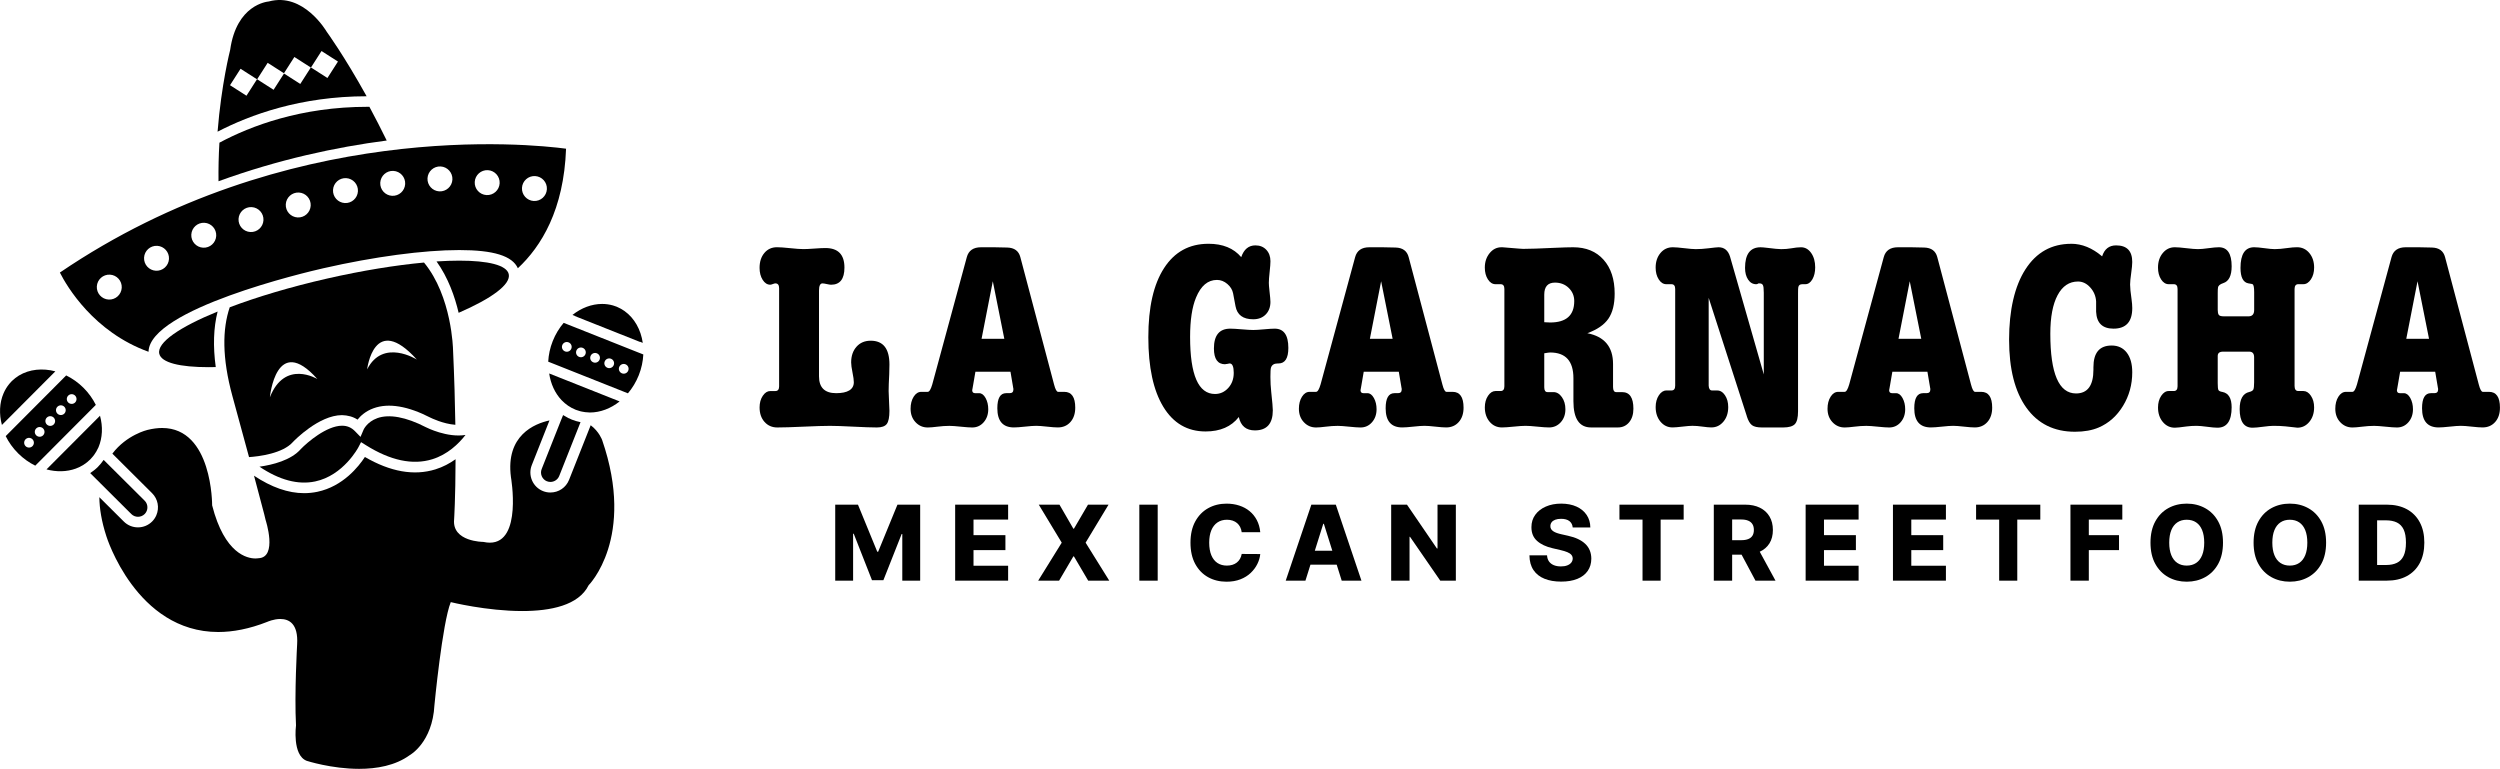 <?xml version="1.0" encoding="UTF-8"?>
<svg id="Layer_2" data-name="Layer 2" xmlns="http://www.w3.org/2000/svg" viewBox="0 0 1458.03 448.4">
  <defs>
    <style>
      .cls-1 {
        fill: none;
      }

      .cls-1, .cls-2, .cls-3 {
        stroke-width: 0px;
      }

      .cls-3 {
        fill: #fb4795;
      }
    </style>
  </defs>
  <g id="Layer_1-2" data-name="Layer 1">
    <g>
      <g>
        <path class="cls-2" d="m454.39,225.23v-57.14c0-1.87-.73-2.82-2.19-2.82-.31,0-.81.13-1.48.39s-1.17.39-1.48.39c-1.77,0-3.25-.95-4.45-2.85-1.2-1.9-1.8-4.23-1.8-6.97,0-3.59.94-6.49,2.81-8.71,1.87-2.22,4.32-3.33,7.34-3.33,1.66,0,4.22.18,7.65.54,3.44.37,6.04.55,7.81.55,1.46,0,3.59-.11,6.4-.31,2.81-.21,4.94-.31,6.4-.31,7.39,0,11.09,3.8,11.09,11.4,0,6.67-2.6,10-7.81,10-.52,0-1.35-.13-2.5-.39s-1.98-.39-2.5-.39c-1.35,0-2.03,1.41-2.03,4.22v49.97c0,6.56,3.33,9.84,10,9.84s10.31-2.13,10.31-6.4c0-1.25-.26-3.15-.78-5.7-.52-2.55-.78-4.5-.78-5.85,0-3.75,1.04-6.79,3.12-9.14,2.08-2.34,4.84-3.51,8.28-3.51,7.28,0,10.93,4.63,10.93,13.9,0,2.29-.04,4.16-.12,5.62-.23,4.27-.35,7.55-.35,9.84,0,1.25.08,3.18.23,5.78.16,2.6.24,4.53.24,5.78,0,3.75-.53,6.3-1.56,7.65s-2.96,2.03-5.78,2.03c-3.02,0-7.57-.16-13.66-.47-6.09-.31-10.64-.47-13.66-.47-3.44,0-8.56.16-15.38.47-6.82.31-11.94.47-15.38.47-3.02,0-5.49-1.08-7.42-3.23-1.93-2.15-2.89-4.98-2.89-8.47,0-2.66.62-4.92,1.87-6.77,1.25-1.85,2.71-2.77,4.37-2.77h2.97c1.46,0,2.19-.94,2.19-2.82Z"/>
        <path class="cls-2" d="m590.89,226.06l-1.56-9.25h-20.46l-1.41,8.23c-.31,1.83-.47,2.64-.47,2.44,0,1.22.57,1.83,1.72,1.83h2.34c1.46,0,2.71.94,3.75,2.81,1.04,1.87,1.56,4.06,1.56,6.56,0,3.02-.89,5.55-2.66,7.58-1.77,2.03-4.01,3.05-6.71,3.05-1.46,0-3.67-.16-6.64-.47-2.97-.31-5.18-.47-6.64-.47-2.19,0-4.5.16-6.95.47-2.45.31-4.35.47-5.7.47-2.81,0-5.18-1.03-7.1-3.08-1.93-2.05-2.89-4.66-2.89-7.85,0-2.77.6-5.1,1.79-7,1.2-1.9,2.68-2.85,4.45-2.85h3.75c.94,0,1.82-1.45,2.66-4.36l20.14-74.19c1.04-3.85,3.8-5.77,8.28-5.77h7.65l7.65.16c4.16.11,6.71,1.98,7.65,5.62l19.68,74.32c.73,2.81,1.51,4.22,2.34,4.22h3.59c4.27,0,6.4,3.08,6.4,9.23,0,3.49-.94,6.28-2.81,8.38-1.87,2.1-4.32,3.15-7.34,3.15-1.46,0-3.57-.16-6.32-.47-2.76-.31-4.87-.47-6.33-.47s-3.62.16-6.48.47c-2.87.31-5.03.47-6.48.47-6.46,0-9.68-3.73-9.68-11.18,0-5.88,1.72-8.81,5.15-8.81h2.03c1.46,0,2.19-.72,2.19-2.16,0-.51-.05-.87-.16-1.08Zm-18.43-28.46h13.27l-6.71-33.57-6.56,33.57Z"/>
        <path class="cls-2" d="m704.8,142.17c8.34,0,14.71,2.6,19.09,7.81,1.56-4.58,4.33-6.87,8.29-6.87,2.61,0,4.72.86,6.34,2.57,1.61,1.72,2.42,3.93,2.42,6.64,0,1.35-.16,3.43-.47,6.25-.31,2.81-.47,4.94-.47,6.4,0,.94.12,2.5.37,4.69.37,3.23.56,5.36.56,6.4,0,3.02-.92,5.46-2.74,7.34-1.83,1.87-4.26,2.81-7.29,2.81-5.95,0-9.4-2.55-10.34-7.65l-1.41-7.5c-.42-2.08-1.54-3.9-3.37-5.46-1.83-1.56-3.84-2.34-6.03-2.34-5.33,0-9.4,3.44-12.22,10.31-2.3,5.52-3.45,13.17-3.45,22.95,0,22.18,4.84,33.26,14.52,33.26,3.02,0,5.6-1.17,7.73-3.51,2.13-2.34,3.2-5.28,3.2-8.82s-.78-5.47-2.34-5.47h-.16c-.21,0-.73.11-1.56.31h-.47c-.21.1-.37.16-.47.16-4.37,0-6.56-3.07-6.56-9.21,0-7.7,3.18-11.56,9.53-11.56,1.46,0,3.69.13,6.71.39,3.02.26,5.25.39,6.71.39,1.35,0,3.44-.13,6.25-.39,2.81-.26,4.89-.39,6.25-.39,5.31,0,7.96,3.75,7.96,11.24,0,6.04-1.93,9.06-5.78,9.06h-.47c-2.08,0-3.38.84-3.9,2.5-.21.73-.31,2.5-.31,5.31,0,3.02.16,5.93.47,8.74.62,5.73.93,9.32.93,10.78,0,7.81-3.49,11.71-10.46,11.71-5.1,0-8.23-2.6-9.37-7.81-4.37,5.62-10.83,8.43-19.36,8.43-10.62,0-18.84-4.79-24.67-14.37-5.83-9.58-8.74-23.11-8.74-40.6s3.05-30.81,9.16-40.28c6.1-9.47,14.74-14.21,25.9-14.21Z"/>
        <path class="cls-2" d="m817.36,226.06l-1.56-9.25h-20.46l-1.41,8.23c-.31,1.83-.47,2.64-.47,2.44,0,1.22.57,1.83,1.72,1.83h2.34c1.46,0,2.71.94,3.75,2.81,1.04,1.87,1.56,4.06,1.56,6.56,0,3.02-.89,5.55-2.66,7.58-1.77,2.03-4.01,3.05-6.71,3.05-1.46,0-3.67-.16-6.64-.47-2.97-.31-5.18-.47-6.64-.47-2.19,0-4.5.16-6.95.47-2.45.31-4.35.47-5.7.47-2.81,0-5.18-1.03-7.1-3.08-1.93-2.05-2.89-4.66-2.89-7.85,0-2.77.6-5.1,1.79-7,1.2-1.9,2.68-2.85,4.45-2.85h3.75c.94,0,1.82-1.45,2.66-4.36l20.14-74.19c1.04-3.85,3.8-5.77,8.28-5.77h7.65l7.65.16c4.16.11,6.71,1.98,7.65,5.62l19.68,74.32c.73,2.81,1.51,4.22,2.34,4.22h3.59c4.27,0,6.4,3.08,6.4,9.23,0,3.49-.94,6.28-2.81,8.38-1.87,2.1-4.32,3.15-7.34,3.15-1.46,0-3.57-.16-6.32-.47-2.76-.31-4.87-.47-6.33-.47s-3.62.16-6.48.47c-2.87.31-5.03.47-6.48.47-6.46,0-9.68-3.73-9.68-11.18,0-5.88,1.72-8.81,5.15-8.81h2.03c1.46,0,2.19-.72,2.19-2.16,0-.51-.05-.87-.16-1.08Zm-18.43-28.46h13.27l-6.71-33.57-6.56,33.57Z"/>
        <path class="cls-2" d="m904.07,205.57c-.52,0-1.67.16-3.44.47v19.81c0,1.89.63,2.83,1.9,2.83h3.48c1.9,0,3.53.98,4.9,2.92,1.37,1.95,2.05,4.31,2.05,7.08,0,3.08-.91,5.61-2.73,7.61-1.82,2-4.09,3-6.79,3-1.56,0-3.86-.16-6.87-.47-3.02-.31-5.31-.47-6.87-.47s-3.88.16-6.95.47c-3.07.31-5.34.47-6.79.47-2.92,0-5.31-1.11-7.18-3.31-1.87-2.2-2.81-5-2.81-8.39,0-2.66.62-4.92,1.87-6.77,1.25-1.85,2.71-2.77,4.37-2.77h2.97c1.46,0,2.19-.93,2.19-2.8v-56.71c0-1.86-.73-2.79-2.19-2.79h-2.97c-1.77,0-3.25-.94-4.45-2.81-1.2-1.87-1.8-4.16-1.8-6.87,0-3.33.94-6.14,2.81-8.43,1.87-2.29,4.16-3.43,6.87-3.43h.62l9.53.78c1.25.11,2.08.16,2.5.16,3.64,0,9.89-.21,18.74-.63,4.47-.2,7.96-.31,10.46-.31,7.5,0,13.4,2.42,17.72,7.26,4.32,4.84,6.48,11.43,6.48,19.75,0,6.25-1.23,11.14-3.67,14.68-2.45,3.54-6.53,6.35-12.26,8.43,10,1.98,14.99,7.97,14.99,17.96v13.43c0,1.98.62,2.97,1.87,2.97h3.44c4.37,0,6.56,3.23,6.56,9.69,0,3.28-.84,5.92-2.5,7.92-1.67,2-3.85,3-6.56,3h-15.61c-6.87,0-10.31-5.1-10.31-15.3v-13.43c0-9.99-4.53-14.99-13.58-14.99Zm-3.44-33.73v16.08c1.15.11,2.29.16,3.44.16,9.37,0,14.05-4.17,14.05-12.49,0-3.02-1.07-5.57-3.2-7.65-2.14-2.08-4.82-3.12-8.04-3.12-4.16,0-6.25,2.34-6.25,7.03Z"/>
        <path class="cls-2" d="m1018.78,242.75l-22.26-69.04v51.23c.1,1.87.78,2.79,2.03,2.79h2.97c1.77,0,3.28.94,4.53,2.81,1.25,1.87,1.87,4.17,1.87,6.87,0,3.44-.93,6.27-2.81,8.51s-4.22,3.36-7.03,3.36c-1.25,0-2.97-.16-5.15-.47-2.19-.31-4.17-.47-5.93-.47-1.25,0-3.18.16-5.78.47-2.6.31-4.53.47-5.78.47-2.81,0-5.15-1.12-7.03-3.36s-2.81-5.08-2.81-8.51c0-2.71.63-5,1.87-6.87,1.25-1.87,2.71-2.81,4.37-2.81h2.96c1.46,0,2.19-.93,2.19-2.78v-56.42c0-1.85-.73-2.78-2.19-2.78h-2.96c-1.77,0-3.26-.94-4.45-2.81-1.2-1.87-1.8-4.16-1.8-6.87,0-3.43.94-6.27,2.81-8.51,1.87-2.24,4.27-3.36,7.18-3.36,1.46,0,3.69.18,6.71.54,3.02.37,5.25.55,6.71.55,2.29,0,4.69-.16,7.18-.47,3.33-.41,5.36-.62,6.09-.62,3.33,0,5.57,1.82,6.71,5.46l19.68,68.71v-47.62c0-2.4-.18-3.9-.55-4.53-.37-.62-.96-.93-1.8-.93h-.78c-.42.31-.84.47-1.25.47-1.98,0-3.57-.9-4.76-2.69-1.2-1.8-1.79-4.07-1.79-6.82,0-8.02,3.02-12.04,9.05-12.04.83,0,2.08.11,3.75.31,4.06.52,6.82.78,8.28.78,2.08,0,4.01-.16,5.78-.47,2.29-.41,4.22-.62,5.78-.62,2.39,0,4.37,1.11,5.93,3.33s2.34,5.02,2.34,8.39c0,2.75-.55,5.07-1.64,6.97-1.1,1.9-2.47,2.85-4.14,2.85h-1.72c-1.35,0-2.14.57-2.34,1.71-.11.42-.16,1.6-.16,3.56v68.82c0,3.72-.62,6.23-1.87,7.52-1.24,1.29-3.53,1.94-6.85,1.94h-12.3c-2.7,0-4.65-.44-5.84-1.33s-2.21-2.62-3.03-5.21Z"/>
        <path class="cls-2" d="m1125.66,226.06l-1.56-9.25h-20.46l-1.41,8.23c-.31,1.83-.47,2.64-.47,2.44,0,1.22.57,1.83,1.72,1.83h2.34c1.46,0,2.71.94,3.75,2.81,1.04,1.87,1.56,4.06,1.56,6.56,0,3.02-.89,5.55-2.66,7.58-1.77,2.03-4.01,3.05-6.71,3.05-1.46,0-3.67-.16-6.64-.47-2.97-.31-5.18-.47-6.64-.47-2.19,0-4.5.16-6.95.47-2.45.31-4.35.47-5.7.47-2.81,0-5.18-1.03-7.1-3.08-1.93-2.05-2.89-4.66-2.89-7.85,0-2.77.6-5.1,1.79-7,1.2-1.9,2.68-2.85,4.45-2.85h3.75c.94,0,1.82-1.45,2.66-4.36l20.14-74.19c1.04-3.85,3.8-5.77,8.28-5.77h7.65l7.65.16c4.16.11,6.71,1.98,7.65,5.62l19.68,74.32c.73,2.81,1.51,4.22,2.34,4.22h3.59c4.27,0,6.4,3.08,6.4,9.23,0,3.49-.94,6.28-2.81,8.38-1.87,2.1-4.32,3.15-7.34,3.15-1.46,0-3.57-.16-6.32-.47-2.76-.31-4.87-.47-6.33-.47s-3.62.16-6.48.47c-2.87.31-5.03.47-6.48.47-6.46,0-9.68-3.73-9.68-11.18,0-5.88,1.72-8.81,5.15-8.81h2.03c1.46,0,2.19-.72,2.19-2.16,0-.51-.05-.87-.16-1.08Zm-18.43-28.46h13.27l-6.71-33.57-6.56,33.57Z"/>
        <path class="cls-2" d="m1207.95,142.17c6.27,0,12.28,2.45,18.03,7.34,1.36-4.27,4.07-6.4,8.16-6.4,6.27,0,9.41,3.22,9.41,9.68,0,1.46-.21,3.64-.62,6.56-.42,2.91-.63,5.1-.63,6.56,0,1.87.28,4.74.84,8.59.27,1.98.42,3.7.42,5.15,0,8.02-3.64,12.02-10.93,12.02-6.46,0-9.84-3.28-10.15-9.84v-6.09c-.21-3.13-1.36-5.83-3.44-8.12-2.08-2.29-4.45-3.44-7.11-3.44-5.12,0-9.09,2.66-11.92,7.97-2.83,5.31-4.24,12.81-4.24,22.49,0,23.22,5,34.82,14.99,34.82,6.76,0,10.15-4.63,10.15-13.89v-1.41c0-8.43,3.53-12.65,10.62-12.65,3.75,0,6.69,1.38,8.82,4.14,2.13,2.76,3.2,6.58,3.2,11.48,0,7.18-1.8,13.72-5.39,19.6-3.59,5.88-8.3,10.07-14.13,12.57-3.85,1.66-8.49,2.5-13.9,2.5-12.18,0-21.63-4.68-28.34-14.05-6.71-9.37-10.07-22.59-10.07-39.66s3.19-31.18,9.57-41.07c6.38-9.89,15.26-14.83,26.66-14.83Z"/>
        <path class="cls-2" d="m1338.22,168.53v56.57c0,1.97.73,2.95,2.19,2.95h2.97c1.66,0,3.12.92,4.37,2.77,1.25,1.85,1.87,4.1,1.87,6.77,0,3.38-.94,6.21-2.81,8.47-1.87,2.26-4.22,3.38-7.03,3.38.21,0-2.08-.26-6.87-.78-1.98-.2-4.32-.31-7.03-.31-1.35,0-3.38.18-6.09.54-2.71.37-4.74.55-6.09.55-5,0-7.5-3.61-7.5-10.81,0-5.85,1.87-9.19,5.62-10.03,1.25-.31,2.03-.78,2.34-1.41.31-.62.47-2.03.47-4.23v-14.58c0-2.19-.94-3.29-2.81-3.29h-15.3c-2.08,0-3.12.84-3.12,2.51v15.82c0,2.09.13,3.43.39,4,.26.58,1.07.97,2.42,1.18,3.54.73,5.31,3.71,5.31,8.93,0,7.94-2.76,11.91-8.28,11.91-1.35,0-3.38-.18-6.09-.55-2.71-.36-4.74-.54-6.09-.54-2.08,0-4.01.12-5.78.36-3.54.49-5.83.73-6.87.73-2.81,0-5.15-1.11-7.02-3.33-1.87-2.22-2.81-5.04-2.81-8.45,0-2.69.62-4.96,1.87-6.82,1.25-1.86,2.71-2.79,4.37-2.79h2.97c1.46,0,2.19-.93,2.19-2.8v-56.71c0-1.86-.73-2.79-2.19-2.79h-2.97c-1.77,0-3.25-.94-4.45-2.81-1.2-1.87-1.8-4.16-1.8-6.87,0-3.43.93-6.27,2.8-8.51,1.86-2.24,4.2-3.36,7-3.36,1.45,0,3.68.18,6.69.54,3.01.37,5.29.55,6.85.55,1.45,0,3.5-.18,6.15-.55,2.64-.36,4.64-.54,5.99-.54,4.98,0,7.47,3.69,7.47,11.08,0,5.52-1.64,8.8-4.9,9.84-1.94.63-2.96,1.51-3.06,2.66-.1.42-.16,1.46-.16,3.12v9.84c0,1.25.18,2.19.55,2.81.37.63,1.38.94,3.05.94h14.37c2.19,0,3.28-1.25,3.28-3.75v-10.31c0-2.81-.31-4.37-.94-4.68-.11-.11-.88-.26-2.34-.47-3.13-.52-4.69-3.54-4.69-9.06,0-8.01,2.66-12.02,7.97-12.02,1.35,0,3.36.18,6.01.54,2.65.37,4.66.55,6.01.55,1.97,0,4.42-.21,7.34-.63,2.19-.31,4.06-.47,5.62-.47,2.91,0,5.31,1.12,7.18,3.36,1.87,2.24,2.81,5.08,2.81,8.51,0,2.71-.63,5-1.87,6.87-1.25,1.87-2.71,2.81-4.37,2.81h-2.97c-1.46,0-2.19.93-2.19,2.79Z"/>
        <path class="cls-2" d="m1421.8,226.06l-1.56-9.25h-20.46l-1.41,8.23c-.31,1.83-.47,2.64-.47,2.44,0,1.22.57,1.83,1.72,1.83h2.34c1.46,0,2.71.94,3.75,2.81,1.04,1.87,1.56,4.06,1.56,6.56,0,3.02-.89,5.55-2.66,7.58-1.77,2.03-4.01,3.05-6.71,3.05-1.46,0-3.67-.16-6.64-.47-2.97-.31-5.18-.47-6.64-.47-2.19,0-4.5.16-6.95.47-2.45.31-4.35.47-5.7.47-2.81,0-5.18-1.03-7.1-3.08-1.93-2.05-2.89-4.66-2.89-7.85,0-2.77.6-5.1,1.79-7,1.2-1.9,2.68-2.85,4.45-2.85h3.75c.94,0,1.82-1.45,2.66-4.36l20.14-74.19c1.04-3.85,3.8-5.77,8.28-5.77h7.65l7.65.16c4.16.11,6.71,1.98,7.65,5.62l19.68,74.32c.73,2.81,1.51,4.22,2.34,4.22h3.59c4.27,0,6.4,3.08,6.4,9.23,0,3.49-.94,6.28-2.81,8.38-1.87,2.1-4.32,3.15-7.34,3.15-1.46,0-3.57-.16-6.32-.47-2.76-.31-4.87-.47-6.33-.47s-3.62.16-6.48.47c-2.87.31-5.03.47-6.48.47-6.46,0-9.68-3.73-9.68-11.18,0-5.88,1.72-8.81,5.15-8.81h2.03c1.46,0,2.19-.72,2.19-2.16,0-.51-.05-.87-.16-1.08Zm-18.43-28.46h13.27l-6.71-33.57-6.56,33.57Z"/>
      </g>
      <g>
        <path class="cls-2" d="m487.12,294.33h13.26l11.25,27.44h.52l11.25-27.44h13.26v44.32h-10.43v-27.22h-.37l-10.65,26.94h-6.66l-10.64-27.09h-.37v27.37h-10.43v-44.32Z"/>
        <path class="cls-2" d="m557.06,338.64v-44.32h30.89v8.7h-20.19v9.09h18.61v8.72h-18.61v9.11h20.19v8.7h-30.89Z"/>
        <path class="cls-2" d="m617.9,294.33l8.09,14h.35l8.18-14h11.99l-13.37,22.16,13.8,22.16h-12.29l-8.31-14.15h-.35l-8.31,14.15h-12.2l13.74-22.16-13.39-22.16h12.07Z"/>
        <path class="cls-2" d="m675.18,294.33v44.32h-10.71v-44.32h10.71Z"/>
        <path class="cls-2" d="m734.99,310.39h-10.82c-.14-1.11-.44-2.11-.89-3.01-.45-.89-1.04-1.66-1.77-2.29-.74-.63-1.61-1.12-2.61-1.46-1-.34-2.11-.51-3.32-.51-2.15,0-4,.53-5.55,1.58s-2.74,2.58-3.57,4.56c-.83,1.99-1.24,4.4-1.24,7.23s.42,5.41,1.27,7.39c.84,1.98,2.03,3.47,3.57,4.48,1.54,1,3.36,1.5,5.46,1.5,1.18,0,2.26-.15,3.24-.45s1.83-.75,2.57-1.33c.74-.58,1.36-1.3,1.84-2.14s.82-1.8,1.01-2.87l10.82.06c-.19,1.96-.75,3.89-1.7,5.8-.94,1.91-2.24,3.64-3.88,5.21-1.64,1.56-3.64,2.81-6,3.73-2.36.92-5.06,1.39-8.1,1.39-4.01,0-7.6-.89-10.77-2.65-3.16-1.77-5.66-4.35-7.5-7.74-1.83-3.39-2.75-7.51-2.75-12.37s.93-9.01,2.79-12.4c1.86-3.39,4.38-5.97,7.55-7.73,3.17-1.76,6.73-2.64,10.67-2.64,2.68,0,5.16.37,7.44,1.12,2.28.74,4.29,1.82,6.02,3.25,1.73,1.42,3.14,3.16,4.22,5.22,1.08,2.07,1.76,4.42,2.01,7.08Z"/>
        <path class="cls-2" d="m761.36,338.64h-11.51l14.95-44.32h14.26l14.95,44.32h-11.51l-10.41-33.15h-.35l-10.39,33.15Zm-1.54-17.44h24.06v8.13h-24.06v-8.13Z"/>
        <path class="cls-2" d="m849.07,294.33v44.32h-9.09l-17.64-25.58h-.28v25.58h-10.71v-44.32h9.22l17.44,25.53h.37v-25.53h10.69Z"/>
        <path class="cls-2" d="m917.22,307.62c-.14-1.59-.78-2.82-1.92-3.71-1.13-.88-2.74-1.33-4.84-1.33-1.39,0-2.54.18-3.46.54-.92.36-1.62.86-2.08,1.48-.46.63-.7,1.35-.72,2.15-.03.66.11,1.25.4,1.76.29.5.73.95,1.3,1.33.57.38,1.26.72,2.07,1,.81.29,1.72.54,2.73.76l3.81.86c2.19.48,4.13,1.11,5.81,1.91,1.68.79,3.09,1.73,4.24,2.83,1.15,1.09,2.02,2.36,2.61,3.79.59,1.43.89,3.03.91,4.8-.01,2.8-.72,5.2-2.12,7.2-1.4,2.01-3.41,3.54-6.03,4.61-2.62,1.07-5.77,1.6-9.47,1.6s-6.94-.55-9.69-1.67c-2.76-1.11-4.9-2.8-6.42-5.06-1.53-2.26-2.32-5.13-2.36-8.59h10.26c.09,1.43.47,2.62,1.15,3.57.68.95,1.61,1.67,2.8,2.16,1.19.49,2.57.73,4.14.73,1.44,0,2.67-.19,3.69-.59,1.02-.39,1.8-.93,2.35-1.62.55-.69.83-1.49.85-2.38-.02-.83-.27-1.55-.78-2.15-.51-.6-1.28-1.12-2.33-1.56-1.05-.44-2.38-.85-3.99-1.22l-4.63-1.08c-3.84-.88-6.86-2.3-9.06-4.27-2.21-1.97-3.3-4.63-3.29-8-.01-2.74.72-5.14,2.21-7.2,1.48-2.06,3.54-3.67,6.17-4.82,2.62-1.16,5.62-1.73,8.98-1.73s6.42.59,8.95,1.74,4.5,2.79,5.9,4.88c1.4,2.09,2.11,4.51,2.14,7.27h-10.26Z"/>
        <path class="cls-2" d="m944.48,303.03v-8.7h37.45v8.7h-13.43v35.62h-10.56v-35.62h-13.46Z"/>
        <path class="cls-2" d="m999.51,338.64v-44.32h18.3c3.32,0,6.19.6,8.6,1.79,2.41,1.19,4.28,2.89,5.59,5.11,1.31,2.21,1.97,4.84,1.97,7.87s-.67,5.68-2.01,7.82c-1.34,2.14-3.25,3.77-5.71,4.89-2.47,1.12-5.39,1.68-8.77,1.68h-11.57v-8.44h9.58c1.62,0,2.97-.21,4.06-.64,1.09-.42,1.92-1.07,2.48-1.95.56-.87.85-1.99.85-3.36s-.28-2.51-.85-3.41c-.56-.9-1.39-1.58-2.49-2.03-1.1-.46-2.44-.68-4.05-.68h-5.28v35.68h-10.71Zm24.95-20.25l11.03,20.25h-11.68l-10.82-20.25h11.47Z"/>
        <path class="cls-2" d="m1053.07,338.64v-44.32h30.89v8.7h-20.19v9.09h18.61v8.72h-18.61v9.11h20.19v8.7h-30.89Z"/>
        <path class="cls-2" d="m1103.99,338.64v-44.32h30.89v8.7h-20.19v9.09h18.61v8.72h-18.61v9.11h20.19v8.7h-30.89Z"/>
        <path class="cls-2" d="m1152.48,303.03v-8.7h37.45v8.7h-13.43v35.62h-10.56v-35.62h-13.46Z"/>
        <path class="cls-2" d="m1207.51,338.64v-44.32h30.25v8.7h-19.54v9.09h17.61v8.72h-17.61v17.81h-10.71Z"/>
        <path class="cls-2" d="m1296.48,316.49c0,4.87-.94,9.01-2.81,12.4-1.87,3.39-4.41,5.96-7.61,7.72-3.19,1.76-6.77,2.64-10.74,2.64s-7.56-.89-10.75-2.66c-3.19-1.77-5.72-4.35-7.58-7.73-1.87-3.38-2.8-7.51-2.8-12.37s.93-9.01,2.8-12.4c1.86-3.39,4.39-5.97,7.58-7.73,3.19-1.76,6.77-2.64,10.75-2.64s7.55.88,10.74,2.64c3.2,1.76,5.73,4.33,7.61,7.73,1.87,3.39,2.81,7.52,2.81,12.4Zm-10.95,0c0-2.89-.41-5.32-1.22-7.31s-1.98-3.5-3.5-4.52c-1.52-1.03-3.35-1.54-5.49-1.54s-3.94.51-5.47,1.54-2.7,2.53-3.51,4.52c-.82,1.99-1.22,4.43-1.22,7.31s.41,5.33,1.22,7.31c.81,1.99,1.98,3.5,3.51,4.52,1.53,1.03,3.36,1.54,5.47,1.54s3.96-.51,5.49-1.54c1.52-1.03,2.69-2.53,3.5-4.52.81-1.99,1.22-4.43,1.22-7.31Z"/>
        <path class="cls-2" d="m1356.61,316.49c0,4.87-.94,9.01-2.81,12.4-1.87,3.39-4.41,5.96-7.61,7.72-3.19,1.76-6.77,2.64-10.74,2.64s-7.56-.89-10.75-2.66c-3.19-1.77-5.72-4.35-7.58-7.73-1.87-3.38-2.8-7.51-2.8-12.37s.93-9.01,2.8-12.4c1.86-3.39,4.39-5.97,7.58-7.73,3.19-1.76,6.77-2.64,10.75-2.64s7.55.88,10.74,2.64c3.2,1.76,5.73,4.33,7.61,7.73,1.87,3.39,2.81,7.52,2.81,12.4Zm-10.95,0c0-2.89-.41-5.32-1.22-7.31-.81-1.99-1.98-3.5-3.5-4.52-1.52-1.03-3.35-1.54-5.49-1.54s-3.94.51-5.47,1.54-2.7,2.53-3.51,4.52c-.82,1.99-1.22,4.43-1.22,7.31s.41,5.33,1.22,7.31c.81,1.99,1.98,3.5,3.51,4.52,1.53,1.03,3.36,1.54,5.47,1.54s3.96-.51,5.49-1.54c1.52-1.03,2.69-2.53,3.5-4.52.81-1.99,1.22-4.43,1.22-7.31Z"/>
        <path class="cls-2" d="m1392.03,338.64h-16.38v-44.32h16.36c4.51,0,8.41.89,11.67,2.65,3.27,1.77,5.79,4.31,7.56,7.62,1.78,3.31,2.66,7.27,2.66,11.87s-.88,8.58-2.65,11.9c-1.77,3.32-4.29,5.86-7.56,7.63-3.27,1.77-7.16,2.65-11.66,2.65Zm-5.67-9.13h5.26c2.48,0,4.59-.42,6.31-1.27,1.72-.85,3.03-2.22,3.92-4.13.89-1.91,1.33-4.46,1.33-7.65s-.45-5.73-1.34-7.63c-.9-1.9-2.21-3.27-3.95-4.11-1.74-.84-3.88-1.26-6.42-1.26h-5.11v26.05Z"/>
      </g>
      <g>
        <path class="cls-2" d="m188.73,156.42c29.51-6.72,58.35-10.58,79.13-10.58h0c20.01,0,30.96,3.39,34.16,10.61,13.65-12.72,26.84-34.12,28.11-69.73-21.02-2.8-163.11-17.57-295.21,72.24,4.11,8.1,19.7,34.62,51.7,46.2.51-24.86,91.41-46.31,102.1-48.74Zm123.35-53.73c4.01.22,7.09,3.65,6.87,7.66-.22,4.01-3.65,7.09-7.66,6.87-4.01-.22-7.08-3.65-6.87-7.66.22-4.01,3.65-7.09,7.66-6.87Zm-27.55-3.45c4.01.22,7.08,3.65,6.87,7.66-.22,4.01-3.65,7.09-7.66,6.87-4.01-.22-7.09-3.65-6.87-7.66.22-4.01,3.65-7.08,7.66-6.87Zm-27.55-2.16c4.01.22,7.08,3.65,6.87,7.66-.22,4.01-3.65,7.09-7.66,6.87-4.01-.22-7.09-3.65-6.87-7.66.22-4.01,3.65-7.09,7.66-6.87Zm-27.55,2.59c4.01.22,7.09,3.65,6.87,7.66-.22,4.01-3.65,7.09-7.66,6.87-4.01-.22-7.09-3.65-6.87-7.66.22-4.01,3.65-7.09,7.66-6.87Zm-27.55,4.22c4.01.22,7.09,3.65,6.87,7.66-.22,4.01-3.65,7.09-7.66,6.87-4.01-.22-7.09-3.65-6.87-7.66.22-4.01,3.65-7.09,7.66-6.87Zm-27.55,8.4c4.01.22,7.09,3.65,6.87,7.66-.22,4.01-3.65,7.09-7.66,6.87-4.01-.22-7.09-3.65-6.87-7.66.22-4.01,3.65-7.09,7.66-6.87Zm-27.55,8.5c4.01.22,7.09,3.65,6.87,7.66-.22,4.01-3.65,7.09-7.66,6.87-4.01-.22-7.09-3.65-6.87-7.66.22-4.01,3.65-7.09,7.66-6.87Zm-27.55,9.14c4.01.22,7.09,3.65,6.87,7.66-.22,4.01-3.65,7.09-7.66,6.87-4.01-.22-7.09-3.65-6.87-7.66.22-4.01,3.65-7.09,7.66-6.87Zm-55.89,44.78c-4.01-.22-7.09-3.65-6.87-7.66.22-4.01,3.65-7.09,7.66-6.87,4.01.22,7.09,3.65,6.87,7.66-.22,4.01-3.65,7.09-7.66,6.87Zm28.34-31.34c4.01.22,7.09,3.65,6.87,7.66-.22,4.01-3.65,7.09-7.66,6.87-4.01-.22-7.09-3.65-6.87-7.66.22-4.01,3.65-7.09,7.66-6.87Z"/>
        <g>
          <path class="cls-2" d="m121.74,214.13c1.32,0,2.69-.02,4.09-.05-1.66-12.11-1.31-22.95,1.09-32.39-22.12,9.02-35.5,18.13-34.03,24.6,1.2,5.26,12.01,7.85,28.84,7.85Z"/>
          <path class="cls-2" d="m267.48,182.44c19.22-8.34,30.58-16.59,29.22-22.58-1.2-5.26-12.01-7.85-28.84-7.85-4.08,0-8.53.16-13.26.46,6.79,9.49,10.67,20.54,12.88,29.96Z"/>
        </g>
        <path class="cls-2" d="m372.84,205.8l-41.27-16.39-2.83-1.12c-2.59,3.04-4.78,6.61-6.38,10.63-1.59,3.99-2.43,8.06-2.64,12.01l2.86,1.13,41.27,16.39,2.37.94c2.56-3.02,4.73-6.56,6.32-10.55,1.6-4.03,2.45-8.13,2.65-12.12l-2.35-.93Zm-39.69-2.33c-.64,1.43-2.32,2.07-3.75,1.42-1.43-.64-2.07-2.32-1.42-3.75.64-1.43,2.32-2.07,3.75-1.42s2.07,2.32,1.42,3.75Zm8.24,3.2c-.64,1.43-2.32,2.07-3.76,1.42-1.43-.64-2.07-2.32-1.42-3.75.64-1.43,2.32-2.07,3.75-1.42,1.43.64,2.07,2.32,1.42,3.75Zm8.25,3.18c-.64,1.43-2.32,2.07-3.75,1.42-1.43-.64-2.07-2.32-1.42-3.75.64-1.43,2.32-2.07,3.75-1.42,1.43.64,2.07,2.32,1.42,3.75Zm8.25,3.18c-.64,1.43-2.32,2.07-3.75,1.42-1.43-.64-2.07-2.32-1.42-3.75s2.32-2.07,3.75-1.42c1.43.64,2.07,2.32,1.42,3.75Zm8.46,3.23c-.64,1.43-2.32,2.07-3.75,1.42s-2.07-2.32-1.42-3.75c.64-1.43,2.32-2.07,3.75-1.42,1.43.64,2.07,2.32,1.42,3.75Z"/>
        <g>
          <path class="cls-2" d="m214.39,62.29c-38.77,0-68.1,11.13-86.42,20.93-.46,7.62-.62,15.14-.53,22.49,35.04-12.74,68.56-19.91,98.1-23.75-3.26-6.64-6.62-13.23-10.09-19.66-.35,0-.71,0-1.06,0Z"/>
          <path class="cls-3" d="m124.82,119.01h0s0,0,0,0h0Z"/>
          <polygon class="cls-3" points="124.82 119.01 124.83 119.01 124.82 119.01 124.82 119.01"/>
        </g>
        <path class="cls-2" d="m190.54,18.5c-.23-.38-13.59-23.16-33.8-17.64-1.04.11-18.8,1.86-22.51,28.26-.1.4-5.12,19.97-7.34,47.68,18.96-9.85,48.48-20.63,86.93-20.66-13.26-23.9-23.15-37.46-23.29-37.64Zm-46.8,37.33l-9.59-6.14,6.14-9.59,9.59,6.14-6.14,9.59Zm31.39-6.87l-9.49-6.08-6.08,9.49-9.59-6.14,6.14-9.59,9.49,6.08,6.08-9.49,9.59,6.14-6.14,9.59Zm6.24-9.61l6.14-9.59,9.59,6.14-6.14,9.59-9.59-6.14Z"/>
        <path class="cls-2" d="m36.83,220.74l-31.35,31.45-2.15,2.16c1.77,3.58,4.18,7,7.25,10.06,3.04,3.03,6.44,5.42,9.99,7.17l2.17-2.18,31.35-31.45,1.8-1.81c-1.76-3.55-4.16-6.94-7.2-9.97-3.07-3.06-6.5-5.46-10.09-7.22l-1.78,1.79Zm-17.81,35.54c1.06,1.16.98,2.95-.17,4.01-1.16,1.06-2.95.98-4.01-.17-1.06-1.16-.98-2.95.17-4.01s2.95-.98,4.01.17Zm6.2-6.31c1.06,1.16.98,2.95-.17,4.01-1.16,1.06-2.95.98-4.01-.18-1.06-1.16-.98-2.95.17-4.01,1.16-1.06,2.95-.98,4.01.17Zm6.18-6.33c1.06,1.16.98,2.95-.17,4.01-1.16,1.06-2.95.98-4.01-.17-1.06-1.16-.98-2.95.17-4.01,1.16-1.06,2.95-.98,4.01.17Zm6.18-6.33c1.06,1.16.98,2.95-.17,4.01-1.16,1.06-2.95.98-4.01-.17-1.06-1.16-.98-2.95.17-4.01,1.16-1.06,2.95-.98,4.01.17Zm6.31-6.5c1.06,1.16.98,2.95-.17,4.01s-2.95.98-4.01-.17c-1.06-1.16-.98-2.95.17-4.01,1.16-1.06,2.95-.98,4.01.17Z"/>
        <path class="cls-1" d="m338.33,239.8c-.69-.18-1.37-.4-2.05-.65.68.25,1.36.47,2.05.65Z"/>
        <path class="cls-1" d="m341.32,240.38c-.67-.09-1.34-.2-2.01-.34.67.14,1.34.26,2.01.34Z"/>
        <path class="cls-1" d="m328.38,242.06c.6.39,1.24.71,1.87,1.06-.63-.36-1.26-.72-1.87-1.12l-.86,2.17h.02s.84-2.11.84-2.11Z"/>
        <path class="cls-1" d="m331.76,243.91c-.23-.11-.47-.21-.69-.33.19.1.37.22.56.32.05,0,.08,0,.13,0Z"/>
        <path class="cls-1" d="m58.48,281.77l-5.88-5.86c1.57-1.05,3.08-2.2,4.43-3.56,1.27-1.28,2.41-2.66,3.42-4.14l-.02-.02c-1,1.46-2.13,2.83-3.38,4.09-1.37,1.38-2.9,2.54-4.49,3.6l5.93,5.9s0,0,0-.01Z"/>
        <path class="cls-2" d="m219.97,243.91c-5.85,2.11-7.87,6.57-7.89,6.61l-1.82,4.28-3.24-3.33c-2.08-2.14-4.54-3.19-7.5-3.19h-.05c-9.04.03-20.38,9.81-23.99,13.58-5.75,6.61-16.57,9.25-24.15,10.32,11.62,7.8,22.5,10.7,32.46,8.61,16.52-3.46,25.15-19.78,25.24-19.95l1.54-2.98,2.84,1.78c14.29,8.97,27.3,11.73,38.7,8.2,8.89-2.76,15.29-8.9,19.39-14.17-10.68,1.73-22.47-4.19-23.15-4.53-11.57-5.96-21.38-7.77-28.39-5.24Z"/>
        <path class="cls-2" d="m145.24,266.59c5.58-.38,19.68-2.01,25.68-8.9.7-.74,15.04-15.54,28.52-15.58,3.29.09,6.42.87,9.08,2.62,1.76-2.2,4.72-4.96,9.35-6.63,8.79-3.18,20-1.31,33.31,5.55.11.05,7.15,3.57,14.39,4.1-.19-12.59-.6-27.24-1.36-43.93,0,0-.58-30.91-16.92-50.7-16.48,1.53-35.87,4.64-56.42,9.32-21.43,4.88-41,10.75-56.89,16.78-4.26,12.57-4.58,29.31,1.58,51.84,4,14.62,7.16,26.24,9.68,35.53Zm97.88-56.88s-19.77-12.56-29,5.72c0,0,3.93-33.53,29-5.72Zm-58.02,11.36s-18.96-11.62-27.7,10.63c0,0,3.55-37.79,27.7-10.63Z"/>
        <path class="cls-2" d="m52.6,275.91l5.88,5.86s0,0,0,.01l18.11,18.02c2.14,2.14,5.65,2.13,7.78-.01.5-.5.89-1.08,1.15-1.7.87-2.01.48-4.45-1.16-6.08l-23.91-23.79c-1.01,1.48-2.15,2.86-3.42,4.14-1.35,1.36-2.86,2.51-4.43,3.56Z"/>
        <path class="cls-2" d="m321,287.24c-1.48,0-2.92-.28-4.3-.82-2.89-1.15-5.17-3.36-6.41-6.23-1.24-2.87-1.29-6.04-.14-8.94l10.31-26.05c-8.63,1.86-25.68,8.65-22.47,33.11,0,0,6.7,38.18-12.3,38.18-1.16,0-2.42-.14-3.78-.44,0,0-18.38,0-17.07-13.13,0,0,.8-12.01.85-35.1-3.38,2.41-7.28,4.53-11.77,5.92-12.43,3.86-26.25,1.43-41.11-7.23-3.55,5.47-12.69,17.13-27.72,20.31-2.54.53-5.12.8-7.73.8-9.31,0-19.09-3.45-29.22-10.19,6.89,25.59,6.76,25.82,6.76,25.82,0,0,7.22,21.99-4.27,22.32,0,0-.62.13-1.67.13-4.68,0-18.01-2.62-25.24-30.98,0,0,.27-45.11-29.16-45.11-2.62,0-5.47.36-8.58,1.13,0,0-12.13,2.82-20.45,13.83l23.16,23.05c3.41,3.4,4.38,8.46,2.48,12.9-.58,1.36-1.41,2.58-2.45,3.62-2.2,2.2-5.13,3.42-8.25,3.43-3.12,0-6.06-1.2-8.26-3.4l-14.28-14.21c.07,6.52,1.26,14.05,4.11,22.81,0,0,17.27,55.82,65.25,55.82,8.54,0,18.05-1.77,28.61-5.93,0,0,3.63-1.66,7.58-1.66,5.02,0,10.54,2.67,9.81,14.78,0,0-1.64,28.88-.66,47.26,0,0-2.3,17.39,6.24,20.68,0,0,14.43,4.68,30.58,4.68,10.2,0,21.09-1.87,29.48-7.97,0,0,13.28-7.22,14.44-29.21,0,0,4.59-47.91,9.52-60.06,0,0,20.9,5.2,41.68,5.2,16.5,0,32.92-3.28,38.73-15.05,0,0,27.57-27.57,7.88-84.67,0,0-1.71-4.91-6.68-8.64l-12.62,31.86c-1.78,4.48-6.04,7.37-10.87,7.37Z"/>
        <path class="cls-2" d="m318.99,280.68c.66.26,1.34.39,2.02.39,2.19,0,4.27-1.32,5.13-3.47l12.43-31.39c-1.74-.34-3.44-.83-5.09-1.49-.59-.23-1.14-.52-1.7-.8-.04,0-.08,0-.13,0-.19-.1-.37-.22-.56-.32-.28-.15-.55-.31-.82-.46-.63-.35-1.27-.67-1.87-1.06l-.84,2.11h-.02s-11.63,29.36-11.63,29.36c-1.12,2.81.27,6.03,3.08,7.15Z"/>
        <path class="cls-2" d="m336.28,239.16c.68.25,1.36.47,2.05.65.33.09.66.16.98.23.67.14,1.34.26,2.01.34.91.11,1.83.19,2.75.2,6.05-.02,12.12-2.33,17.3-6.46l-41.08-16.31c.88,6.02,3.36,11.46,7.18,15.52,2.3,2.43,5.07,4.37,8.28,5.65.18.07.36.12.53.18Z"/>
        <path class="cls-2" d="m374.87,199.96c-1.12-7.66-4.82-14.38-10.59-18.52-.06-.04-.13-.09-.19-.13-.64-.45-1.3-.86-1.98-1.24-.59-.32-1.2-.62-1.82-.89-.25-.11-.48-.24-.73-.34-.52-.2-1.04-.37-1.56-.53-.17-.05-.33-.12-.5-.17-2.08-.59-4.21-.88-6.33-.88-6.05,0-12.13,2.31-17.31,6.41l1.43.57s-.07.05-.1.07l38.02,15.1s-.02-.08-.03-.12l1.7.68Z"/>
        <path class="cls-2" d="m53.03,267.51c.5-.53.98-1.07,1.42-1.64.21-.27.41-.54.6-.81.4-.56.77-1.13,1.11-1.71.47-.79.9-1.61,1.27-2.45,2.36-5.57,2.64-12.06.9-18.44l-31.21,31.3c5.88,1.57,11.85,1.43,17.09-.47,3.14-1.15,6.02-2.93,8.46-5.38.13-.13.24-.27.37-.4Z"/>
        <path class="cls-2" d="m11.07,219c-.06.04-.13.08-.19.12-.66.41-1.3.85-1.92,1.33-.53.42-1.04.86-1.53,1.32-.2.18-.41.35-.6.54-.39.39-.75.81-1.1,1.22-.12.13-.24.26-.35.4-1.37,1.68-2.47,3.51-3.31,5.47-2.39,5.55-2.67,12.05-.95,18.43l31.16-31.26c-7.48-1.99-15.11-1.24-21.19,2.42Z"/>
        <path class="cls-3" d="m330.25,243.12c.27.16.54.32.82.46-.28-.14-.54-.31-.82-.46Z"/>
      </g>
    </g>
  </g>
</svg>